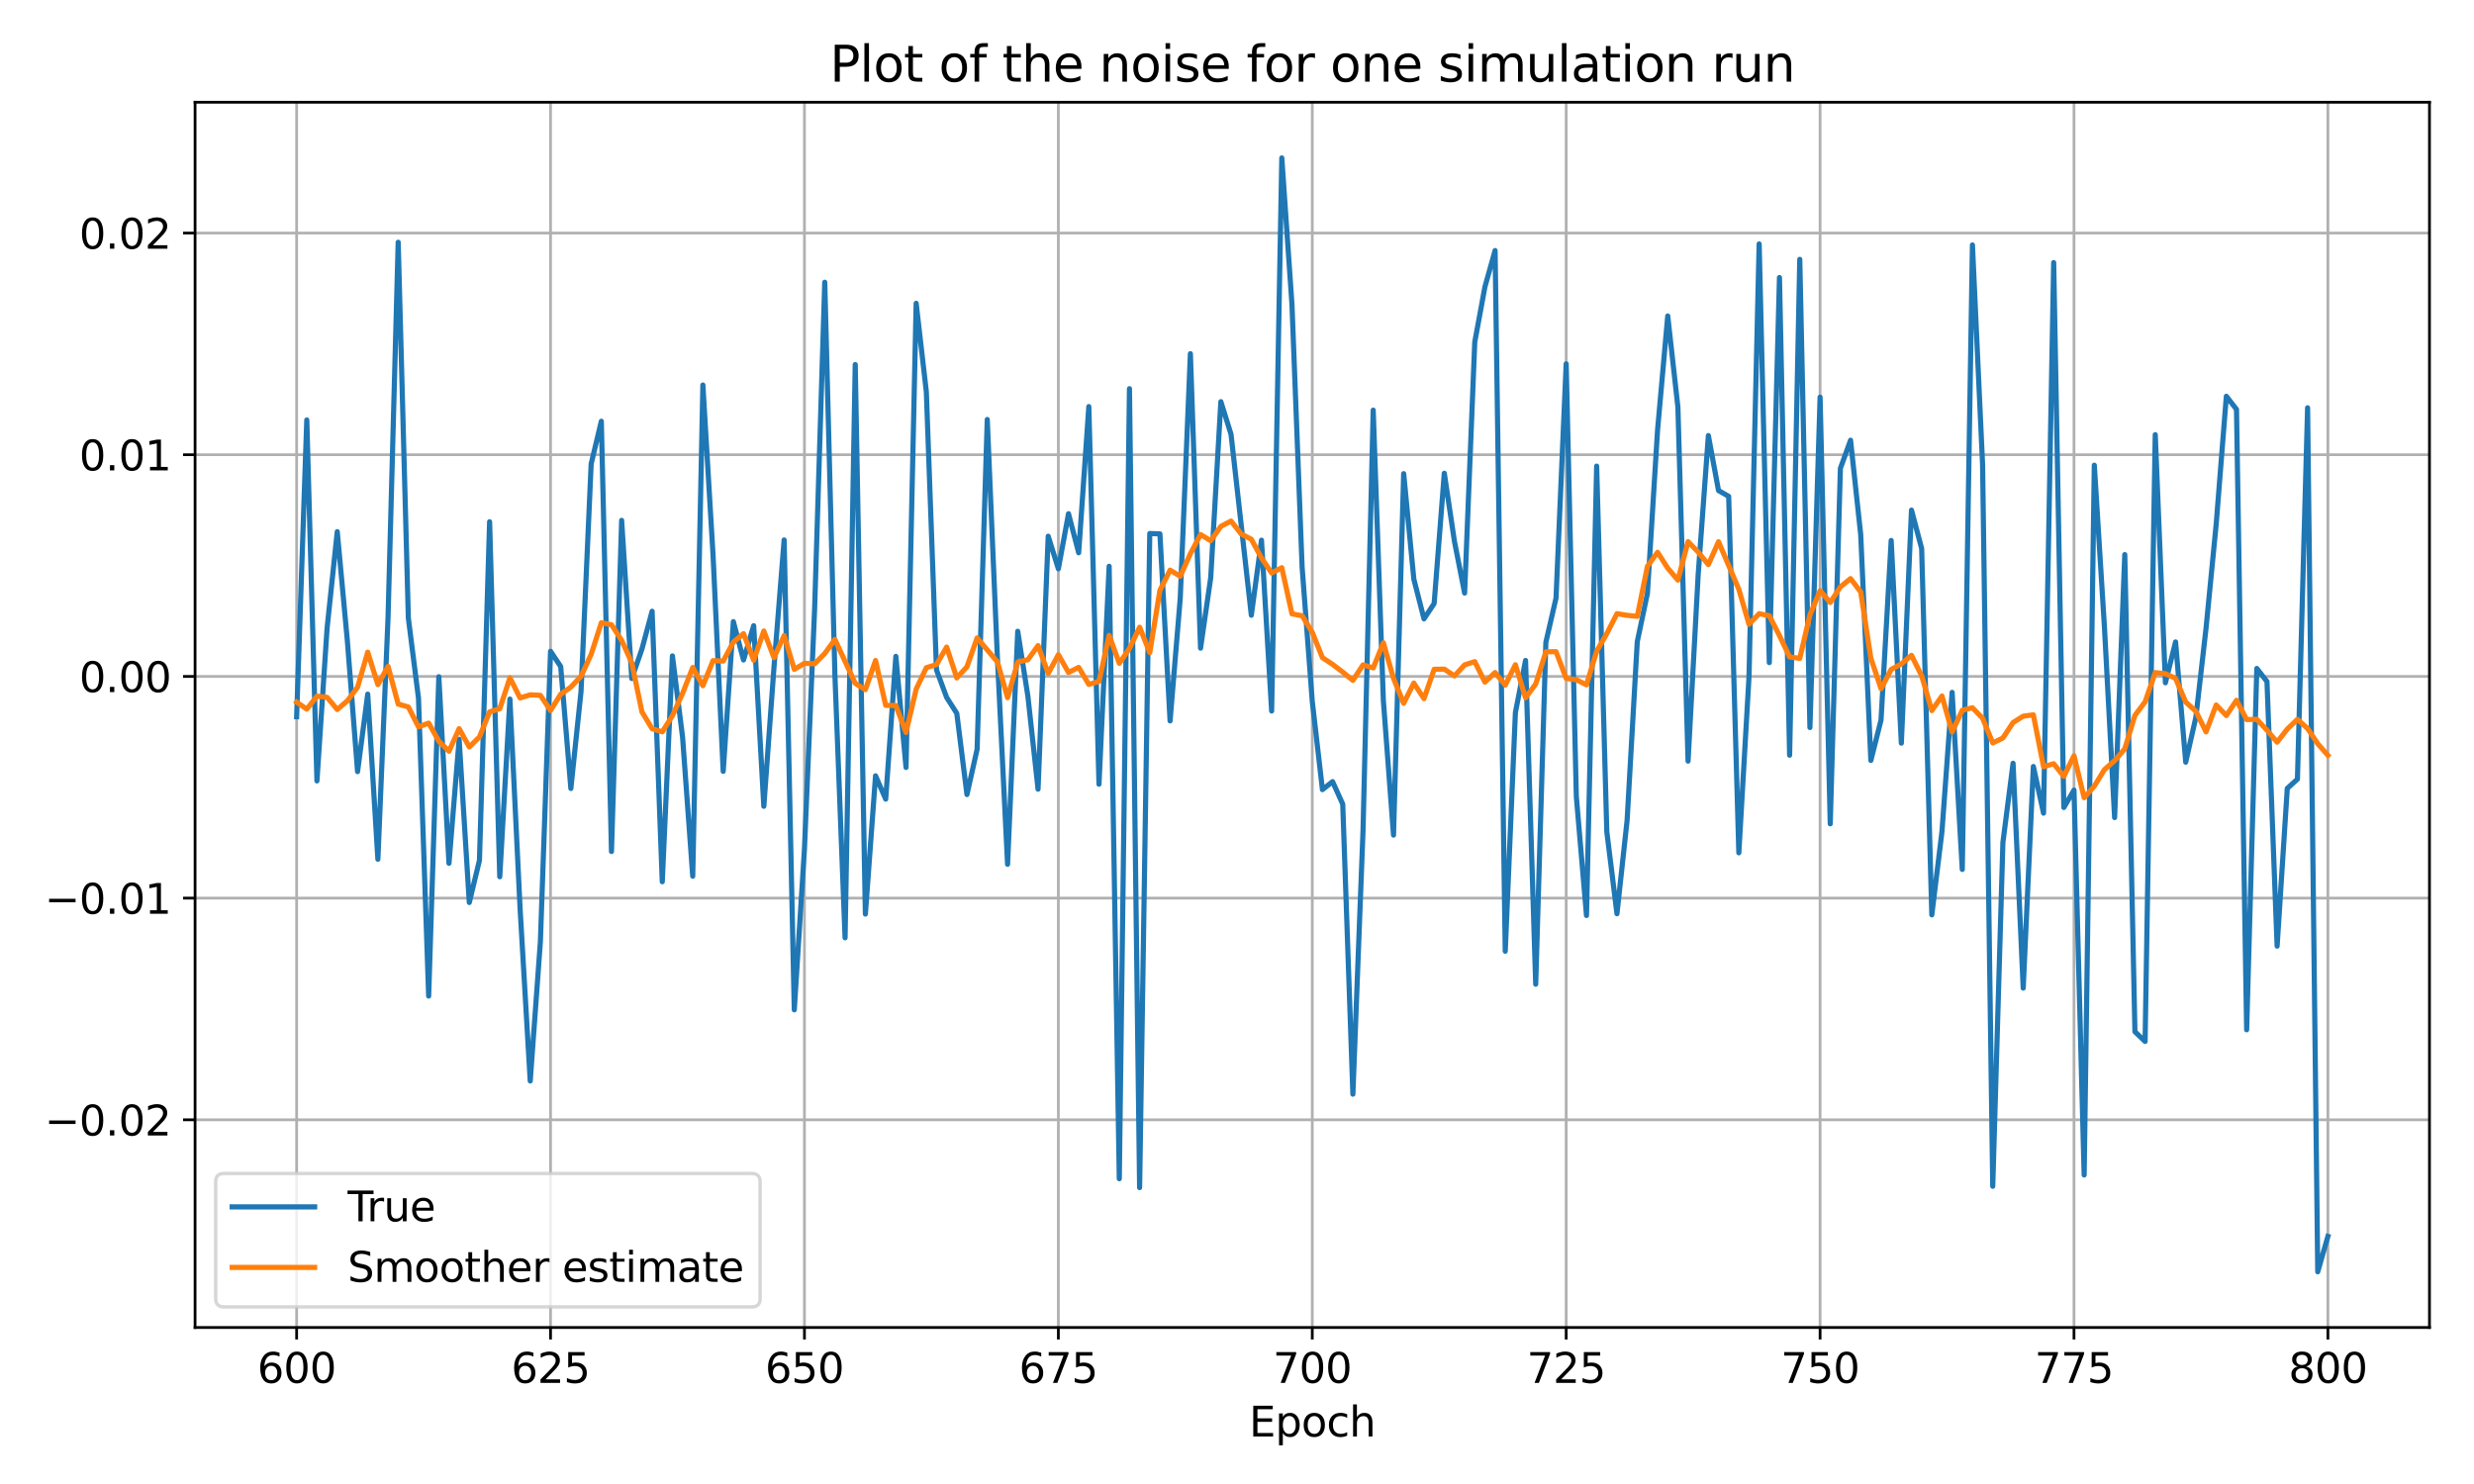 <?xml version="1.0" encoding="utf-8" standalone="no"?>
<!DOCTYPE svg PUBLIC "-//W3C//DTD SVG 1.1//EN"
  "http://www.w3.org/Graphics/SVG/1.1/DTD/svg11.dtd">
<svg xmlns:xlink="http://www.w3.org/1999/xlink" width="720pt" height="432pt" viewBox="0 0 720 432" xmlns="http://www.w3.org/2000/svg" version="1.1">
 <defs>
  <style type="text/css">*{stroke-linejoin: round; stroke-linecap: butt}</style>
 </defs>
 <g id="figure_1">
  <g id="patch_1">
   <path d="M 0 432 
L 720 432 
L 720 0 
L 0 0 
z
" style="fill: #ffffff"/>
  </g>
  <g id="axes_1">
   <g id="patch_2">
    <path d="M 56.77 386.44 
L 707.04 386.44 
L 707.04 29.76 
L 56.77 29.76 
z
" style="fill: #ffffff"/>
   </g>
   <g id="matplotlib.axis_1">
    <g id="xtick_1">
     <g id="line2d_1">
      <path d="M 86.328 386.44 
L 86.328 29.76 
" clip-path="url(#p4e563bbefb)" style="fill: none; stroke: #b0b0b0; stroke-width: 0.8; stroke-linecap: square"/>
     </g>
     <g id="line2d_2">
      <defs>
       <path id="m06c345a624" d="M 0 0 
L 0 3.5 
" style="stroke: #000000; stroke-width: 0.8"/>
      </defs>
      <g>
       <use xlink:href="#m06c345a624" x="86.328" y="386.44" style="stroke: #000000; stroke-width: 0.8"/>
      </g>
     </g>
     <g id="text_1">
      <!-- 600 -->
      <g transform="translate(74.875 402.558)scale(0.12 -0.12)">
       <defs>
        <path id="DejaVuSans-36" d="M 2113 2584 
Q 1688 2584 1439 2293 
Q 1191 2003 1191 1497 
Q 1191 994 1439 701 
Q 1688 409 2113 409 
Q 2538 409 2786 701 
Q 3034 994 3034 1497 
Q 3034 2003 2786 2293 
Q 2538 2584 2113 2584 
z
M 3366 4563 
L 3366 3988 
Q 3128 4100 2886 4159 
Q 2644 4219 2406 4219 
Q 1781 4219 1451 3797 
Q 1122 3375 1075 2522 
Q 1259 2794 1537 2939 
Q 1816 3084 2150 3084 
Q 2853 3084 3261 2657 
Q 3669 2231 3669 1497 
Q 3669 778 3244 343 
Q 2819 -91 2113 -91 
Q 1303 -91 875 529 
Q 447 1150 447 2328 
Q 447 3434 972 4092 
Q 1497 4750 2381 4750 
Q 2619 4750 2861 4703 
Q 3103 4656 3366 4563 
z
" transform="scale(0.016)"/>
        <path id="DejaVuSans-30" d="M 2034 4250 
Q 1547 4250 1301 3770 
Q 1056 3291 1056 2328 
Q 1056 1369 1301 889 
Q 1547 409 2034 409 
Q 2525 409 2770 889 
Q 3016 1369 3016 2328 
Q 3016 3291 2770 3770 
Q 2525 4250 2034 4250 
z
M 2034 4750 
Q 2819 4750 3233 4129 
Q 3647 3509 3647 2328 
Q 3647 1150 3233 529 
Q 2819 -91 2034 -91 
Q 1250 -91 836 529 
Q 422 1150 422 2328 
Q 422 3509 836 4129 
Q 1250 4750 2034 4750 
z
" transform="scale(0.016)"/>
       </defs>
       <use xlink:href="#DejaVuSans-36"/>
       <use xlink:href="#DejaVuSans-30" x="63.623"/>
       <use xlink:href="#DejaVuSans-30" x="127.246"/>
      </g>
     </g>
    </g>
    <g id="xtick_2">
     <g id="line2d_3">
      <path d="M 160.222 386.44 
L 160.222 29.76 
" clip-path="url(#p4e563bbefb)" style="fill: none; stroke: #b0b0b0; stroke-width: 0.8; stroke-linecap: square"/>
     </g>
     <g id="line2d_4">
      <g>
       <use xlink:href="#m06c345a624" x="160.222" y="386.44" style="stroke: #000000; stroke-width: 0.8"/>
      </g>
     </g>
     <g id="text_2">
      <!-- 625 -->
      <g transform="translate(148.77 402.558)scale(0.12 -0.12)">
       <defs>
        <path id="DejaVuSans-32" d="M 1228 531 
L 3431 531 
L 3431 0 
L 469 0 
L 469 531 
Q 828 903 1448 1529 
Q 2069 2156 2228 2338 
Q 2531 2678 2651 2914 
Q 2772 3150 2772 3378 
Q 2772 3750 2511 3984 
Q 2250 4219 1831 4219 
Q 1534 4219 1204 4116 
Q 875 4013 500 3803 
L 500 4441 
Q 881 4594 1212 4672 
Q 1544 4750 1819 4750 
Q 2544 4750 2975 4387 
Q 3406 4025 3406 3419 
Q 3406 3131 3298 2873 
Q 3191 2616 2906 2266 
Q 2828 2175 2409 1742 
Q 1991 1309 1228 531 
z
" transform="scale(0.016)"/>
        <path id="DejaVuSans-35" d="M 691 4666 
L 3169 4666 
L 3169 4134 
L 1269 4134 
L 1269 2991 
Q 1406 3038 1543 3061 
Q 1681 3084 1819 3084 
Q 2600 3084 3056 2656 
Q 3513 2228 3513 1497 
Q 3513 744 3044 326 
Q 2575 -91 1722 -91 
Q 1428 -91 1123 -41 
Q 819 9 494 109 
L 494 744 
Q 775 591 1075 516 
Q 1375 441 1709 441 
Q 2250 441 2565 725 
Q 2881 1009 2881 1497 
Q 2881 1984 2565 2268 
Q 2250 2553 1709 2553 
Q 1456 2553 1204 2497 
Q 953 2441 691 2322 
L 691 4666 
z
" transform="scale(0.016)"/>
       </defs>
       <use xlink:href="#DejaVuSans-36"/>
       <use xlink:href="#DejaVuSans-32" x="63.623"/>
       <use xlink:href="#DejaVuSans-35" x="127.246"/>
      </g>
     </g>
    </g>
    <g id="xtick_3">
     <g id="line2d_5">
      <path d="M 234.116 386.44 
L 234.116 29.76 
" clip-path="url(#p4e563bbefb)" style="fill: none; stroke: #b0b0b0; stroke-width: 0.8; stroke-linecap: square"/>
     </g>
     <g id="line2d_6">
      <g>
       <use xlink:href="#m06c345a624" x="234.116" y="386.44" style="stroke: #000000; stroke-width: 0.8"/>
      </g>
     </g>
     <g id="text_3">
      <!-- 650 -->
      <g transform="translate(222.664 402.558)scale(0.12 -0.12)">
       <use xlink:href="#DejaVuSans-36"/>
       <use xlink:href="#DejaVuSans-35" x="63.623"/>
       <use xlink:href="#DejaVuSans-30" x="127.246"/>
      </g>
     </g>
    </g>
    <g id="xtick_4">
     <g id="line2d_7">
      <path d="M 308.011 386.44 
L 308.011 29.76 
" clip-path="url(#p4e563bbefb)" style="fill: none; stroke: #b0b0b0; stroke-width: 0.8; stroke-linecap: square"/>
     </g>
     <g id="line2d_8">
      <g>
       <use xlink:href="#m06c345a624" x="308.011" y="386.44" style="stroke: #000000; stroke-width: 0.8"/>
      </g>
     </g>
     <g id="text_4">
      <!-- 675 -->
      <g transform="translate(296.558 402.558)scale(0.12 -0.12)">
       <defs>
        <path id="DejaVuSans-37" d="M 525 4666 
L 3525 4666 
L 3525 4397 
L 1831 0 
L 1172 0 
L 2766 4134 
L 525 4134 
L 525 4666 
z
" transform="scale(0.016)"/>
       </defs>
       <use xlink:href="#DejaVuSans-36"/>
       <use xlink:href="#DejaVuSans-37" x="63.623"/>
       <use xlink:href="#DejaVuSans-35" x="127.246"/>
      </g>
     </g>
    </g>
    <g id="xtick_5">
     <g id="line2d_9">
      <path d="M 381.905 386.44 
L 381.905 29.76 
" clip-path="url(#p4e563bbefb)" style="fill: none; stroke: #b0b0b0; stroke-width: 0.8; stroke-linecap: square"/>
     </g>
     <g id="line2d_10">
      <g>
       <use xlink:href="#m06c345a624" x="381.905" y="386.44" style="stroke: #000000; stroke-width: 0.8"/>
      </g>
     </g>
     <g id="text_5">
      <!-- 700 -->
      <g transform="translate(370.452 402.558)scale(0.12 -0.12)">
       <use xlink:href="#DejaVuSans-37"/>
       <use xlink:href="#DejaVuSans-30" x="63.623"/>
       <use xlink:href="#DejaVuSans-30" x="127.246"/>
      </g>
     </g>
    </g>
    <g id="xtick_6">
     <g id="line2d_11">
      <path d="M 455.799 386.44 
L 455.799 29.76 
" clip-path="url(#p4e563bbefb)" style="fill: none; stroke: #b0b0b0; stroke-width: 0.8; stroke-linecap: square"/>
     </g>
     <g id="line2d_12">
      <g>
       <use xlink:href="#m06c345a624" x="455.799" y="386.44" style="stroke: #000000; stroke-width: 0.8"/>
      </g>
     </g>
     <g id="text_6">
      <!-- 725 -->
      <g transform="translate(444.347 402.558)scale(0.12 -0.12)">
       <use xlink:href="#DejaVuSans-37"/>
       <use xlink:href="#DejaVuSans-32" x="63.623"/>
       <use xlink:href="#DejaVuSans-35" x="127.246"/>
      </g>
     </g>
    </g>
    <g id="xtick_7">
     <g id="line2d_13">
      <path d="M 529.694 386.44 
L 529.694 29.76 
" clip-path="url(#p4e563bbefb)" style="fill: none; stroke: #b0b0b0; stroke-width: 0.8; stroke-linecap: square"/>
     </g>
     <g id="line2d_14">
      <g>
       <use xlink:href="#m06c345a624" x="529.694" y="386.44" style="stroke: #000000; stroke-width: 0.8"/>
      </g>
     </g>
     <g id="text_7">
      <!-- 750 -->
      <g transform="translate(518.241 402.558)scale(0.12 -0.12)">
       <use xlink:href="#DejaVuSans-37"/>
       <use xlink:href="#DejaVuSans-35" x="63.623"/>
       <use xlink:href="#DejaVuSans-30" x="127.246"/>
      </g>
     </g>
    </g>
    <g id="xtick_8">
     <g id="line2d_15">
      <path d="M 603.588 386.44 
L 603.588 29.76 
" clip-path="url(#p4e563bbefb)" style="fill: none; stroke: #b0b0b0; stroke-width: 0.8; stroke-linecap: square"/>
     </g>
     <g id="line2d_16">
      <g>
       <use xlink:href="#m06c345a624" x="603.588" y="386.44" style="stroke: #000000; stroke-width: 0.8"/>
      </g>
     </g>
     <g id="text_8">
      <!-- 775 -->
      <g transform="translate(592.135 402.558)scale(0.12 -0.12)">
       <use xlink:href="#DejaVuSans-37"/>
       <use xlink:href="#DejaVuSans-37" x="63.623"/>
       <use xlink:href="#DejaVuSans-35" x="127.246"/>
      </g>
     </g>
    </g>
    <g id="xtick_9">
     <g id="line2d_17">
      <path d="M 677.482 386.44 
L 677.482 29.76 
" clip-path="url(#p4e563bbefb)" style="fill: none; stroke: #b0b0b0; stroke-width: 0.8; stroke-linecap: square"/>
     </g>
     <g id="line2d_18">
      <g>
       <use xlink:href="#m06c345a624" x="677.482" y="386.44" style="stroke: #000000; stroke-width: 0.8"/>
      </g>
     </g>
     <g id="text_9">
      <!-- 800 -->
      <g transform="translate(666.03 402.558)scale(0.12 -0.12)">
       <defs>
        <path id="DejaVuSans-38" d="M 2034 2216 
Q 1584 2216 1326 1975 
Q 1069 1734 1069 1313 
Q 1069 891 1326 650 
Q 1584 409 2034 409 
Q 2484 409 2743 651 
Q 3003 894 3003 1313 
Q 3003 1734 2745 1975 
Q 2488 2216 2034 2216 
z
M 1403 2484 
Q 997 2584 770 2862 
Q 544 3141 544 3541 
Q 544 4100 942 4425 
Q 1341 4750 2034 4750 
Q 2731 4750 3128 4425 
Q 3525 4100 3525 3541 
Q 3525 3141 3298 2862 
Q 3072 2584 2669 2484 
Q 3125 2378 3379 2068 
Q 3634 1759 3634 1313 
Q 3634 634 3220 271 
Q 2806 -91 2034 -91 
Q 1263 -91 848 271 
Q 434 634 434 1313 
Q 434 1759 690 2068 
Q 947 2378 1403 2484 
z
M 1172 3481 
Q 1172 3119 1398 2916 
Q 1625 2713 2034 2713 
Q 2441 2713 2670 2916 
Q 2900 3119 2900 3481 
Q 2900 3844 2670 4047 
Q 2441 4250 2034 4250 
Q 1625 4250 1398 4047 
Q 1172 3844 1172 3481 
z
" transform="scale(0.016)"/>
       </defs>
       <use xlink:href="#DejaVuSans-38"/>
       <use xlink:href="#DejaVuSans-30" x="63.623"/>
       <use xlink:href="#DejaVuSans-30" x="127.246"/>
      </g>
     </g>
    </g>
    <g id="text_10">
     <!-- Epoch -->
     <g transform="translate(363.532 418.172)scale(0.12 -0.12)">
      <defs>
       <path id="DejaVuSans-45" d="M 628 4666 
L 3578 4666 
L 3578 4134 
L 1259 4134 
L 1259 2753 
L 3481 2753 
L 3481 2222 
L 1259 2222 
L 1259 531 
L 3634 531 
L 3634 0 
L 628 0 
L 628 4666 
z
" transform="scale(0.016)"/>
       <path id="DejaVuSans-70" d="M 1159 525 
L 1159 -1331 
L 581 -1331 
L 581 3500 
L 1159 3500 
L 1159 2969 
Q 1341 3281 1617 3432 
Q 1894 3584 2278 3584 
Q 2916 3584 3314 3078 
Q 3713 2572 3713 1747 
Q 3713 922 3314 415 
Q 2916 -91 2278 -91 
Q 1894 -91 1617 61 
Q 1341 213 1159 525 
z
M 3116 1747 
Q 3116 2381 2855 2742 
Q 2594 3103 2138 3103 
Q 1681 3103 1420 2742 
Q 1159 2381 1159 1747 
Q 1159 1113 1420 752 
Q 1681 391 2138 391 
Q 2594 391 2855 752 
Q 3116 1113 3116 1747 
z
" transform="scale(0.016)"/>
       <path id="DejaVuSans-6f" d="M 1959 3097 
Q 1497 3097 1228 2736 
Q 959 2375 959 1747 
Q 959 1119 1226 758 
Q 1494 397 1959 397 
Q 2419 397 2687 759 
Q 2956 1122 2956 1747 
Q 2956 2369 2687 2733 
Q 2419 3097 1959 3097 
z
M 1959 3584 
Q 2709 3584 3137 3096 
Q 3566 2609 3566 1747 
Q 3566 888 3137 398 
Q 2709 -91 1959 -91 
Q 1206 -91 779 398 
Q 353 888 353 1747 
Q 353 2609 779 3096 
Q 1206 3584 1959 3584 
z
" transform="scale(0.016)"/>
       <path id="DejaVuSans-63" d="M 3122 3366 
L 3122 2828 
Q 2878 2963 2633 3030 
Q 2388 3097 2138 3097 
Q 1578 3097 1268 2742 
Q 959 2388 959 1747 
Q 959 1106 1268 751 
Q 1578 397 2138 397 
Q 2388 397 2633 464 
Q 2878 531 3122 666 
L 3122 134 
Q 2881 22 2623 -34 
Q 2366 -91 2075 -91 
Q 1284 -91 818 406 
Q 353 903 353 1747 
Q 353 2603 823 3093 
Q 1294 3584 2113 3584 
Q 2378 3584 2631 3529 
Q 2884 3475 3122 3366 
z
" transform="scale(0.016)"/>
       <path id="DejaVuSans-68" d="M 3513 2113 
L 3513 0 
L 2938 0 
L 2938 2094 
Q 2938 2591 2744 2837 
Q 2550 3084 2163 3084 
Q 1697 3084 1428 2787 
Q 1159 2491 1159 1978 
L 1159 0 
L 581 0 
L 581 4863 
L 1159 4863 
L 1159 2956 
Q 1366 3272 1645 3428 
Q 1925 3584 2291 3584 
Q 2894 3584 3203 3211 
Q 3513 2838 3513 2113 
z
" transform="scale(0.016)"/>
      </defs>
      <use xlink:href="#DejaVuSans-45"/>
      <use xlink:href="#DejaVuSans-70" x="63.184"/>
      <use xlink:href="#DejaVuSans-6f" x="126.66"/>
      <use xlink:href="#DejaVuSans-63" x="187.842"/>
      <use xlink:href="#DejaVuSans-68" x="242.822"/>
     </g>
    </g>
   </g>
   <g id="matplotlib.axis_2">
    <g id="ytick_1">
     <g id="line2d_19">
      <path d="M 56.77 325.979 
L 707.04 325.979 
" clip-path="url(#p4e563bbefb)" style="fill: none; stroke: #b0b0b0; stroke-width: 0.8; stroke-linecap: square"/>
     </g>
     <g id="line2d_20">
      <defs>
       <path id="m7f13a80298" d="M 0 0 
L -3.5 0 
" style="stroke: #000000; stroke-width: 0.8"/>
      </defs>
      <g>
       <use xlink:href="#m7f13a80298" x="56.77" y="325.979" style="stroke: #000000; stroke-width: 0.8"/>
      </g>
     </g>
     <g id="text_11">
      <!-- −0.02 -->
      <g transform="translate(12.996 330.538)scale(0.12 -0.12)">
       <defs>
        <path id="DejaVuSans-2212" d="M 678 2272 
L 4684 2272 
L 4684 1741 
L 678 1741 
L 678 2272 
z
" transform="scale(0.016)"/>
        <path id="DejaVuSans-2e" d="M 684 794 
L 1344 794 
L 1344 0 
L 684 0 
L 684 794 
z
" transform="scale(0.016)"/>
       </defs>
       <use xlink:href="#DejaVuSans-2212"/>
       <use xlink:href="#DejaVuSans-30" x="83.789"/>
       <use xlink:href="#DejaVuSans-2e" x="147.412"/>
       <use xlink:href="#DejaVuSans-30" x="179.199"/>
       <use xlink:href="#DejaVuSans-32" x="242.822"/>
      </g>
     </g>
    </g>
    <g id="ytick_2">
     <g id="line2d_21">
      <path d="M 56.77 261.445 
L 707.04 261.445 
" clip-path="url(#p4e563bbefb)" style="fill: none; stroke: #b0b0b0; stroke-width: 0.8; stroke-linecap: square"/>
     </g>
     <g id="line2d_22">
      <g>
       <use xlink:href="#m7f13a80298" x="56.77" y="261.445" style="stroke: #000000; stroke-width: 0.8"/>
      </g>
     </g>
     <g id="text_12">
      <!-- −0.01 -->
      <g transform="translate(12.996 266.004)scale(0.12 -0.12)">
       <defs>
        <path id="DejaVuSans-31" d="M 794 531 
L 1825 531 
L 1825 4091 
L 703 3866 
L 703 4441 
L 1819 4666 
L 2450 4666 
L 2450 531 
L 3481 531 
L 3481 0 
L 794 0 
L 794 531 
z
" transform="scale(0.016)"/>
       </defs>
       <use xlink:href="#DejaVuSans-2212"/>
       <use xlink:href="#DejaVuSans-30" x="83.789"/>
       <use xlink:href="#DejaVuSans-2e" x="147.412"/>
       <use xlink:href="#DejaVuSans-30" x="179.199"/>
       <use xlink:href="#DejaVuSans-31" x="242.822"/>
      </g>
     </g>
    </g>
    <g id="ytick_3">
     <g id="line2d_23">
      <path d="M 56.77 196.91 
L 707.04 196.91 
" clip-path="url(#p4e563bbefb)" style="fill: none; stroke: #b0b0b0; stroke-width: 0.8; stroke-linecap: square"/>
     </g>
     <g id="line2d_24">
      <g>
       <use xlink:href="#m7f13a80298" x="56.77" y="196.91" style="stroke: #000000; stroke-width: 0.8"/>
      </g>
     </g>
     <g id="text_13">
      <!-- 0.00 -->
      <g transform="translate(23.051 201.469)scale(0.12 -0.12)">
       <use xlink:href="#DejaVuSans-30"/>
       <use xlink:href="#DejaVuSans-2e" x="63.623"/>
       <use xlink:href="#DejaVuSans-30" x="95.41"/>
       <use xlink:href="#DejaVuSans-30" x="159.033"/>
      </g>
     </g>
    </g>
    <g id="ytick_4">
     <g id="line2d_25">
      <path d="M 56.77 132.376 
L 707.04 132.376 
" clip-path="url(#p4e563bbefb)" style="fill: none; stroke: #b0b0b0; stroke-width: 0.8; stroke-linecap: square"/>
     </g>
     <g id="line2d_26">
      <g>
       <use xlink:href="#m7f13a80298" x="56.77" y="132.376" style="stroke: #000000; stroke-width: 0.8"/>
      </g>
     </g>
     <g id="text_14">
      <!-- 0.01 -->
      <g transform="translate(23.051 136.935)scale(0.12 -0.12)">
       <use xlink:href="#DejaVuSans-30"/>
       <use xlink:href="#DejaVuSans-2e" x="63.623"/>
       <use xlink:href="#DejaVuSans-30" x="95.41"/>
       <use xlink:href="#DejaVuSans-31" x="159.033"/>
      </g>
     </g>
    </g>
    <g id="ytick_5">
     <g id="line2d_27">
      <path d="M 56.77 67.842 
L 707.04 67.842 
" clip-path="url(#p4e563bbefb)" style="fill: none; stroke: #b0b0b0; stroke-width: 0.8; stroke-linecap: square"/>
     </g>
     <g id="line2d_28">
      <g>
       <use xlink:href="#m7f13a80298" x="56.77" y="67.842" style="stroke: #000000; stroke-width: 0.8"/>
      </g>
     </g>
     <g id="text_15">
      <!-- 0.02 -->
      <g transform="translate(23.051 72.401)scale(0.12 -0.12)">
       <use xlink:href="#DejaVuSans-30"/>
       <use xlink:href="#DejaVuSans-2e" x="63.623"/>
       <use xlink:href="#DejaVuSans-30" x="95.41"/>
       <use xlink:href="#DejaVuSans-32" x="159.033"/>
      </g>
     </g>
    </g>
   </g>
   <g id="line2d_29">
    <path d="M 86.328 208.638 
L 89.284 122.253 
L 92.239 227.326 
L 95.195 182.83 
L 98.151 154.766 
L 101.107 186.754 
L 104.062 224.621 
L 107.018 202.065 
L 109.974 250.133 
L 112.93 179.77 
L 115.885 70.525 
L 118.841 179.917 
L 121.797 203.3 
L 124.753 289.961 
L 127.709 196.996 
L 130.664 251.31 
L 133.62 215.217 
L 136.576 262.719 
L 139.532 250.457 
L 142.487 151.884 
L 145.443 255.223 
L 148.399 203.503 
L 151.355 264.42 
L 154.31 314.674 
L 157.266 274.133 
L 160.222 189.596 
L 163.178 194.028 
L 166.134 229.531 
L 169.089 201.355 
L 172.045 135.024 
L 175.001 122.626 
L 177.957 247.869 
L 180.912 151.475 
L 183.868 197.521 
L 186.824 188.92 
L 189.78 177.939 
L 192.736 256.676 
L 195.691 190.933 
L 198.647 214.585 
L 201.603 255.072 
L 204.559 112.075 
L 207.514 161.547 
L 210.47 224.541 
L 213.426 180.958 
L 216.382 192.124 
L 219.338 182.148 
L 222.293 234.716 
L 225.249 194.256 
L 228.205 157.179 
L 231.161 293.968 
L 234.116 247.196 
L 237.072 177.336 
L 240.028 82.163 
L 242.984 196.615 
L 245.939 272.993 
L 248.895 106.123 
L 251.851 266.084 
L 254.807 225.845 
L 257.763 232.632 
L 260.718 191.065 
L 263.674 223.411 
L 266.63 88.287 
L 269.586 114.043 
L 272.541 195.014 
L 275.497 203.027 
L 278.453 207.661 
L 281.409 231.295 
L 284.365 218.129 
L 287.32 122.117 
L 290.276 191.635 
L 293.232 251.597 
L 296.188 183.765 
L 299.143 202.661 
L 302.099 229.728 
L 305.055 156.094 
L 308.011 165.581 
L 310.966 149.542 
L 313.922 160.919 
L 316.878 118.359 
L 319.834 228.288 
L 322.79 164.847 
L 325.745 343.136 
L 328.701 113.144 
L 331.657 345.722 
L 334.613 155.309 
L 337.568 155.412 
L 340.524 209.858 
L 343.48 174.175 
L 346.436 102.965 
L 349.392 188.682 
L 352.347 168.201 
L 355.303 116.931 
L 358.259 126.415 
L 364.17 179.094 
L 367.126 157.254 
L 370.082 206.979 
L 373.038 45.973 
L 375.993 88.578 
L 378.949 165.091 
L 381.905 204.164 
L 384.861 229.867 
L 387.817 227.536 
L 390.772 234.086 
L 393.728 318.516 
L 396.684 241.609 
L 399.64 119.393 
L 402.595 203.942 
L 405.551 243.105 
L 408.507 137.884 
L 411.463 168.596 
L 414.418 180.154 
L 417.374 175.684 
L 420.33 137.769 
L 423.286 157.612 
L 426.242 172.64 
L 429.197 99.558 
L 432.153 83.511 
L 435.109 72.934 
L 438.065 276.9 
L 441.02 207.433 
L 443.976 192.263 
L 446.932 286.506 
L 449.888 186.991 
L 452.844 174.117 
L 455.799 105.906 
L 458.755 231.885 
L 461.711 266.506 
L 464.667 135.69 
L 467.622 242.103 
L 470.578 265.993 
L 473.534 238.786 
L 476.49 186.799 
L 479.445 172.733 
L 482.401 125.108 
L 485.357 91.984 
L 488.313 118.503 
L 491.269 221.56 
L 494.224 167.152 
L 497.18 126.79 
L 500.136 142.8 
L 503.092 144.487 
L 506.047 248.258 
L 509.003 197.112 
L 511.959 71.009 
L 514.915 192.885 
L 517.871 80.79 
L 520.826 219.842 
L 523.782 75.495 
L 526.738 211.787 
L 529.694 115.609 
L 532.649 239.819 
L 535.605 136.328 
L 538.561 128.151 
L 541.517 155.635 
L 544.472 221.366 
L 547.428 209.61 
L 550.384 157.332 
L 553.34 216.333 
L 556.296 148.493 
L 559.251 159.668 
L 562.207 266.319 
L 565.163 242.078 
L 568.119 201.547 
L 571.074 253.102 
L 574.03 71.307 
L 576.986 135.231 
L 579.942 345.332 
L 582.898 245.243 
L 585.853 222.194 
L 588.809 287.642 
L 591.765 223.132 
L 594.721 236.71 
L 597.676 76.442 
L 600.632 235.068 
L 603.588 230.004 
L 606.544 342.039 
L 609.5 135.423 
L 612.455 182.664 
L 615.411 237.999 
L 618.367 161.445 
L 621.323 300.334 
L 624.278 303.167 
L 627.234 126.539 
L 630.19 198.763 
L 633.146 186.873 
L 636.101 221.873 
L 639.057 208.809 
L 642.013 182.921 
L 644.969 152.622 
L 647.925 115.354 
L 650.88 119.168 
L 653.836 299.775 
L 656.792 194.588 
L 659.748 198.399 
L 662.703 275.417 
L 665.659 229.506 
L 668.615 226.822 
L 671.571 118.705 
L 674.527 370.227 
L 677.482 359.916 
L 677.482 359.916 
" clip-path="url(#p4e563bbefb)" style="fill: none; stroke: #1f77b4; stroke-width: 1.5; stroke-linecap: square"/>
   </g>
   <g id="line2d_30">
    <path d="M 86.328 204.388 
L 89.284 206.433 
L 92.239 202.656 
L 95.195 202.993 
L 98.151 206.548 
L 101.107 203.988 
L 104.062 200.054 
L 107.018 189.843 
L 109.974 199.303 
L 112.93 193.984 
L 115.885 204.96 
L 118.841 205.802 
L 121.797 211.605 
L 124.753 210.499 
L 127.709 215.764 
L 130.664 218.686 
L 133.62 212.115 
L 136.576 217.443 
L 139.532 214.533 
L 142.487 207.23 
L 145.443 206.307 
L 148.399 197.316 
L 151.355 203.169 
L 154.31 202.272 
L 157.266 202.41 
L 160.222 206.827 
L 163.178 202.083 
L 166.134 200.013 
L 169.089 196.863 
L 172.045 190.482 
L 175.001 181.284 
L 177.957 181.858 
L 180.912 186.417 
L 183.868 192.948 
L 186.824 207.247 
L 189.78 212.135 
L 192.736 213.037 
L 195.691 208.358 
L 198.647 201.851 
L 201.603 194.301 
L 204.559 199.619 
L 207.514 192.31 
L 210.47 192.438 
L 213.426 186.918 
L 216.382 184.47 
L 219.338 192.199 
L 222.293 183.69 
L 225.249 191.447 
L 228.205 185.017 
L 231.161 194.858 
L 234.116 193.093 
L 237.072 193.237 
L 240.028 190.233 
L 242.984 186.165 
L 248.895 198.92 
L 251.851 200.766 
L 254.807 192.273 
L 257.763 205.333 
L 260.718 205.387 
L 263.674 213.215 
L 266.63 200.614 
L 269.586 194.371 
L 272.541 193.459 
L 275.497 188.364 
L 278.453 197.342 
L 281.409 194.108 
L 284.365 185.715 
L 290.276 192.675 
L 293.232 203.104 
L 296.188 192.719 
L 299.143 192.043 
L 302.099 187.937 
L 305.055 196.036 
L 308.011 190.582 
L 310.966 195.76 
L 313.922 194.277 
L 316.878 199.238 
L 319.834 198.348 
L 322.79 184.957 
L 325.745 193.084 
L 328.701 188.771 
L 331.657 182.592 
L 334.613 189.977 
L 337.568 171.828 
L 340.524 165.96 
L 343.48 167.76 
L 346.436 161.177 
L 349.392 155.608 
L 352.347 157.4 
L 355.303 153.232 
L 358.259 151.681 
L 361.215 155.437 
L 364.17 156.984 
L 367.126 162.432 
L 370.082 166.8 
L 373.038 165.257 
L 375.993 178.699 
L 378.949 179.248 
L 381.905 184.078 
L 384.861 191.446 
L 387.817 193.403 
L 390.772 195.644 
L 393.728 198.065 
L 396.684 193.542 
L 399.64 194.433 
L 402.595 187.129 
L 405.551 197.486 
L 408.507 204.724 
L 411.463 198.843 
L 414.418 203.388 
L 417.374 194.839 
L 420.33 194.793 
L 423.286 196.762 
L 426.242 193.553 
L 429.197 192.602 
L 432.153 198.573 
L 435.109 195.788 
L 438.065 199.443 
L 441.02 193.503 
L 443.976 203.142 
L 446.932 199.096 
L 449.888 189.753 
L 452.844 189.7 
L 455.799 197.498 
L 458.755 197.882 
L 461.711 199.362 
L 464.667 189.573 
L 467.622 184.449 
L 470.578 178.645 
L 473.534 179.124 
L 476.49 179.424 
L 479.445 164.842 
L 482.401 160.777 
L 485.357 165.384 
L 488.313 168.875 
L 491.269 157.671 
L 494.224 160.723 
L 497.18 164.363 
L 500.136 157.697 
L 506.047 171.559 
L 509.003 181.733 
L 511.959 178.648 
L 514.915 179.251 
L 517.871 185.02 
L 520.826 191.242 
L 523.782 191.645 
L 526.738 178.988 
L 529.694 171.946 
L 532.649 175.391 
L 535.605 170.836 
L 538.561 168.427 
L 541.517 172.331 
L 544.472 191.623 
L 547.428 200.484 
L 550.384 194.878 
L 553.34 193.273 
L 556.296 190.765 
L 559.251 196.718 
L 562.207 206.86 
L 565.163 202.608 
L 568.119 213.082 
L 571.074 206.756 
L 574.03 206.031 
L 576.986 209.079 
L 579.942 216.275 
L 582.898 214.835 
L 585.853 210.343 
L 588.809 208.482 
L 591.765 208.095 
L 594.721 223.192 
L 597.676 222.328 
L 600.632 226.013 
L 603.588 220.004 
L 606.544 232.227 
L 609.5 228.845 
L 612.455 224.022 
L 615.411 221.43 
L 618.367 217.984 
L 621.323 208.253 
L 624.278 204.313 
L 627.234 195.801 
L 630.19 196.128 
L 633.146 197.474 
L 636.101 204.374 
L 639.057 207.063 
L 642.013 213.058 
L 644.969 205.218 
L 647.925 208.297 
L 650.88 203.858 
L 653.836 209.471 
L 656.792 209.404 
L 659.748 212.573 
L 662.703 216.049 
L 665.659 212.24 
L 668.615 209.41 
L 671.571 212.074 
L 674.527 216.507 
L 677.482 219.882 
L 677.482 219.882 
" clip-path="url(#p4e563bbefb)" style="fill: none; stroke: #ff7f0e; stroke-width: 1.5; stroke-linecap: square"/>
   </g>
   <g id="patch_3">
    <path d="M 56.77 386.44 
L 56.77 29.76 
" style="fill: none; stroke: #000000; stroke-width: 0.8; stroke-linejoin: miter; stroke-linecap: square"/>
   </g>
   <g id="patch_4">
    <path d="M 707.04 386.44 
L 707.04 29.76 
" style="fill: none; stroke: #000000; stroke-width: 0.8; stroke-linejoin: miter; stroke-linecap: square"/>
   </g>
   <g id="patch_5">
    <path d="M 56.77 386.44 
L 707.04 386.44 
" style="fill: none; stroke: #000000; stroke-width: 0.8; stroke-linejoin: miter; stroke-linecap: square"/>
   </g>
   <g id="patch_6">
    <path d="M 56.77 29.76 
L 707.04 29.76 
" style="fill: none; stroke: #000000; stroke-width: 0.8; stroke-linejoin: miter; stroke-linecap: square"/>
   </g>
   <g id="text_16">
    <!-- Plot of the noise for one simulation run -->
    <g transform="translate(241.496 23.76)scale(0.144 -0.144)">
     <defs>
      <path id="DejaVuSans-50" d="M 1259 4147 
L 1259 2394 
L 2053 2394 
Q 2494 2394 2734 2622 
Q 2975 2850 2975 3272 
Q 2975 3691 2734 3919 
Q 2494 4147 2053 4147 
L 1259 4147 
z
M 628 4666 
L 2053 4666 
Q 2838 4666 3239 4311 
Q 3641 3956 3641 3272 
Q 3641 2581 3239 2228 
Q 2838 1875 2053 1875 
L 1259 1875 
L 1259 0 
L 628 0 
L 628 4666 
z
" transform="scale(0.016)"/>
      <path id="DejaVuSans-6c" d="M 603 4863 
L 1178 4863 
L 1178 0 
L 603 0 
L 603 4863 
z
" transform="scale(0.016)"/>
      <path id="DejaVuSans-74" d="M 1172 4494 
L 1172 3500 
L 2356 3500 
L 2356 3053 
L 1172 3053 
L 1172 1153 
Q 1172 725 1289 603 
Q 1406 481 1766 481 
L 2356 481 
L 2356 0 
L 1766 0 
Q 1100 0 847 248 
Q 594 497 594 1153 
L 594 3053 
L 172 3053 
L 172 3500 
L 594 3500 
L 594 4494 
L 1172 4494 
z
" transform="scale(0.016)"/>
      <path id="DejaVuSans-20" transform="scale(0.016)"/>
      <path id="DejaVuSans-66" d="M 2375 4863 
L 2375 4384 
L 1825 4384 
Q 1516 4384 1395 4259 
Q 1275 4134 1275 3809 
L 1275 3500 
L 2222 3500 
L 2222 3053 
L 1275 3053 
L 1275 0 
L 697 0 
L 697 3053 
L 147 3053 
L 147 3500 
L 697 3500 
L 697 3744 
Q 697 4328 969 4595 
Q 1241 4863 1831 4863 
L 2375 4863 
z
" transform="scale(0.016)"/>
      <path id="DejaVuSans-65" d="M 3597 1894 
L 3597 1613 
L 953 1613 
Q 991 1019 1311 708 
Q 1631 397 2203 397 
Q 2534 397 2845 478 
Q 3156 559 3463 722 
L 3463 178 
Q 3153 47 2828 -22 
Q 2503 -91 2169 -91 
Q 1331 -91 842 396 
Q 353 884 353 1716 
Q 353 2575 817 3079 
Q 1281 3584 2069 3584 
Q 2775 3584 3186 3129 
Q 3597 2675 3597 1894 
z
M 3022 2063 
Q 3016 2534 2758 2815 
Q 2500 3097 2075 3097 
Q 1594 3097 1305 2825 
Q 1016 2553 972 2059 
L 3022 2063 
z
" transform="scale(0.016)"/>
      <path id="DejaVuSans-6e" d="M 3513 2113 
L 3513 0 
L 2938 0 
L 2938 2094 
Q 2938 2591 2744 2837 
Q 2550 3084 2163 3084 
Q 1697 3084 1428 2787 
Q 1159 2491 1159 1978 
L 1159 0 
L 581 0 
L 581 3500 
L 1159 3500 
L 1159 2956 
Q 1366 3272 1645 3428 
Q 1925 3584 2291 3584 
Q 2894 3584 3203 3211 
Q 3513 2838 3513 2113 
z
" transform="scale(0.016)"/>
      <path id="DejaVuSans-69" d="M 603 3500 
L 1178 3500 
L 1178 0 
L 603 0 
L 603 3500 
z
M 603 4863 
L 1178 4863 
L 1178 4134 
L 603 4134 
L 603 4863 
z
" transform="scale(0.016)"/>
      <path id="DejaVuSans-73" d="M 2834 3397 
L 2834 2853 
Q 2591 2978 2328 3040 
Q 2066 3103 1784 3103 
Q 1356 3103 1142 2972 
Q 928 2841 928 2578 
Q 928 2378 1081 2264 
Q 1234 2150 1697 2047 
L 1894 2003 
Q 2506 1872 2764 1633 
Q 3022 1394 3022 966 
Q 3022 478 2636 193 
Q 2250 -91 1575 -91 
Q 1294 -91 989 -36 
Q 684 19 347 128 
L 347 722 
Q 666 556 975 473 
Q 1284 391 1588 391 
Q 1994 391 2212 530 
Q 2431 669 2431 922 
Q 2431 1156 2273 1281 
Q 2116 1406 1581 1522 
L 1381 1569 
Q 847 1681 609 1914 
Q 372 2147 372 2553 
Q 372 3047 722 3315 
Q 1072 3584 1716 3584 
Q 2034 3584 2315 3537 
Q 2597 3491 2834 3397 
z
" transform="scale(0.016)"/>
      <path id="DejaVuSans-72" d="M 2631 2963 
Q 2534 3019 2420 3045 
Q 2306 3072 2169 3072 
Q 1681 3072 1420 2755 
Q 1159 2438 1159 1844 
L 1159 0 
L 581 0 
L 581 3500 
L 1159 3500 
L 1159 2956 
Q 1341 3275 1631 3429 
Q 1922 3584 2338 3584 
Q 2397 3584 2469 3576 
Q 2541 3569 2628 3553 
L 2631 2963 
z
" transform="scale(0.016)"/>
      <path id="DejaVuSans-6d" d="M 3328 2828 
Q 3544 3216 3844 3400 
Q 4144 3584 4550 3584 
Q 5097 3584 5394 3201 
Q 5691 2819 5691 2113 
L 5691 0 
L 5113 0 
L 5113 2094 
Q 5113 2597 4934 2840 
Q 4756 3084 4391 3084 
Q 3944 3084 3684 2787 
Q 3425 2491 3425 1978 
L 3425 0 
L 2847 0 
L 2847 2094 
Q 2847 2600 2669 2842 
Q 2491 3084 2119 3084 
Q 1678 3084 1418 2786 
Q 1159 2488 1159 1978 
L 1159 0 
L 581 0 
L 581 3500 
L 1159 3500 
L 1159 2956 
Q 1356 3278 1631 3431 
Q 1906 3584 2284 3584 
Q 2666 3584 2933 3390 
Q 3200 3197 3328 2828 
z
" transform="scale(0.016)"/>
      <path id="DejaVuSans-75" d="M 544 1381 
L 544 3500 
L 1119 3500 
L 1119 1403 
Q 1119 906 1312 657 
Q 1506 409 1894 409 
Q 2359 409 2629 706 
Q 2900 1003 2900 1516 
L 2900 3500 
L 3475 3500 
L 3475 0 
L 2900 0 
L 2900 538 
Q 2691 219 2414 64 
Q 2138 -91 1772 -91 
Q 1169 -91 856 284 
Q 544 659 544 1381 
z
M 1991 3584 
L 1991 3584 
z
" transform="scale(0.016)"/>
      <path id="DejaVuSans-61" d="M 2194 1759 
Q 1497 1759 1228 1600 
Q 959 1441 959 1056 
Q 959 750 1161 570 
Q 1363 391 1709 391 
Q 2188 391 2477 730 
Q 2766 1069 2766 1631 
L 2766 1759 
L 2194 1759 
z
M 3341 1997 
L 3341 0 
L 2766 0 
L 2766 531 
Q 2569 213 2275 61 
Q 1981 -91 1556 -91 
Q 1019 -91 701 211 
Q 384 513 384 1019 
Q 384 1609 779 1909 
Q 1175 2209 1959 2209 
L 2766 2209 
L 2766 2266 
Q 2766 2663 2505 2880 
Q 2244 3097 1772 3097 
Q 1472 3097 1187 3025 
Q 903 2953 641 2809 
L 641 3341 
Q 956 3463 1253 3523 
Q 1550 3584 1831 3584 
Q 2591 3584 2966 3190 
Q 3341 2797 3341 1997 
z
" transform="scale(0.016)"/>
     </defs>
     <use xlink:href="#DejaVuSans-50"/>
     <use xlink:href="#DejaVuSans-6c" x="60.303"/>
     <use xlink:href="#DejaVuSans-6f" x="88.086"/>
     <use xlink:href="#DejaVuSans-74" x="149.268"/>
     <use xlink:href="#DejaVuSans-20" x="188.477"/>
     <use xlink:href="#DejaVuSans-6f" x="220.264"/>
     <use xlink:href="#DejaVuSans-66" x="281.445"/>
     <use xlink:href="#DejaVuSans-20" x="316.65"/>
     <use xlink:href="#DejaVuSans-74" x="348.438"/>
     <use xlink:href="#DejaVuSans-68" x="387.646"/>
     <use xlink:href="#DejaVuSans-65" x="451.025"/>
     <use xlink:href="#DejaVuSans-20" x="512.549"/>
     <use xlink:href="#DejaVuSans-6e" x="544.336"/>
     <use xlink:href="#DejaVuSans-6f" x="607.715"/>
     <use xlink:href="#DejaVuSans-69" x="668.896"/>
     <use xlink:href="#DejaVuSans-73" x="696.68"/>
     <use xlink:href="#DejaVuSans-65" x="748.779"/>
     <use xlink:href="#DejaVuSans-20" x="810.303"/>
     <use xlink:href="#DejaVuSans-66" x="842.09"/>
     <use xlink:href="#DejaVuSans-6f" x="877.295"/>
     <use xlink:href="#DejaVuSans-72" x="938.477"/>
     <use xlink:href="#DejaVuSans-20" x="979.59"/>
     <use xlink:href="#DejaVuSans-6f" x="1011.377"/>
     <use xlink:href="#DejaVuSans-6e" x="1072.559"/>
     <use xlink:href="#DejaVuSans-65" x="1135.938"/>
     <use xlink:href="#DejaVuSans-20" x="1197.461"/>
     <use xlink:href="#DejaVuSans-73" x="1229.248"/>
     <use xlink:href="#DejaVuSans-69" x="1281.348"/>
     <use xlink:href="#DejaVuSans-6d" x="1309.131"/>
     <use xlink:href="#DejaVuSans-75" x="1406.543"/>
     <use xlink:href="#DejaVuSans-6c" x="1469.922"/>
     <use xlink:href="#DejaVuSans-61" x="1497.705"/>
     <use xlink:href="#DejaVuSans-74" x="1558.984"/>
     <use xlink:href="#DejaVuSans-69" x="1598.193"/>
     <use xlink:href="#DejaVuSans-6f" x="1625.977"/>
     <use xlink:href="#DejaVuSans-6e" x="1687.158"/>
     <use xlink:href="#DejaVuSans-20" x="1750.537"/>
     <use xlink:href="#DejaVuSans-72" x="1782.324"/>
     <use xlink:href="#DejaVuSans-75" x="1823.438"/>
     <use xlink:href="#DejaVuSans-6e" x="1886.816"/>
    </g>
   </g>
   <g id="legend_1">
    <g id="patch_7">
     <path d="M 65.17 380.44 
L 218.806 380.44 
Q 221.206 380.44 221.206 378.04 
L 221.206 344.012 
Q 221.206 341.613 218.806 341.613 
L 65.17 341.613 
Q 62.77 341.613 62.77 344.012 
L 62.77 378.04 
Q 62.77 380.44 65.17 380.44 
z
" style="fill: #ffffff; opacity: 0.8; stroke: #cccccc; stroke-linejoin: miter"/>
    </g>
    <g id="line2d_31">
     <path d="M 67.57 351.331 
L 79.57 351.331 
L 91.57 351.331 
" style="fill: none; stroke: #1f77b4; stroke-width: 1.5; stroke-linecap: square"/>
    </g>
    <g id="text_17">
     <!-- True -->
     <g transform="translate(101.17 355.531)scale(0.12 -0.12)">
      <defs>
       <path id="DejaVuSans-54" d="M -19 4666 
L 3928 4666 
L 3928 4134 
L 2272 4134 
L 2272 0 
L 1638 0 
L 1638 4134 
L -19 4134 
L -19 4666 
z
" transform="scale(0.016)"/>
      </defs>
      <use xlink:href="#DejaVuSans-54"/>
      <use xlink:href="#DejaVuSans-72" x="46.334"/>
      <use xlink:href="#DejaVuSans-75" x="87.447"/>
      <use xlink:href="#DejaVuSans-65" x="150.826"/>
     </g>
    </g>
    <g id="line2d_32">
     <path d="M 67.57 368.944 
L 79.57 368.944 
L 91.57 368.944 
" style="fill: none; stroke: #ff7f0e; stroke-width: 1.5; stroke-linecap: square"/>
    </g>
    <g id="text_18">
     <!-- Smoother estimate -->
     <g transform="translate(101.17 373.144)scale(0.12 -0.12)">
      <defs>
       <path id="DejaVuSans-53" d="M 3425 4513 
L 3425 3897 
Q 3066 4069 2747 4153 
Q 2428 4238 2131 4238 
Q 1616 4238 1336 4038 
Q 1056 3838 1056 3469 
Q 1056 3159 1242 3001 
Q 1428 2844 1947 2747 
L 2328 2669 
Q 3034 2534 3370 2195 
Q 3706 1856 3706 1288 
Q 3706 609 3251 259 
Q 2797 -91 1919 -91 
Q 1588 -91 1214 -16 
Q 841 59 441 206 
L 441 856 
Q 825 641 1194 531 
Q 1563 422 1919 422 
Q 2459 422 2753 634 
Q 3047 847 3047 1241 
Q 3047 1584 2836 1778 
Q 2625 1972 2144 2069 
L 1759 2144 
Q 1053 2284 737 2584 
Q 422 2884 422 3419 
Q 422 4038 858 4394 
Q 1294 4750 2059 4750 
Q 2388 4750 2728 4690 
Q 3069 4631 3425 4513 
z
" transform="scale(0.016)"/>
      </defs>
      <use xlink:href="#DejaVuSans-53"/>
      <use xlink:href="#DejaVuSans-6d" x="63.477"/>
      <use xlink:href="#DejaVuSans-6f" x="160.889"/>
      <use xlink:href="#DejaVuSans-6f" x="222.07"/>
      <use xlink:href="#DejaVuSans-74" x="283.252"/>
      <use xlink:href="#DejaVuSans-68" x="322.461"/>
      <use xlink:href="#DejaVuSans-65" x="385.84"/>
      <use xlink:href="#DejaVuSans-72" x="447.363"/>
      <use xlink:href="#DejaVuSans-20" x="488.477"/>
      <use xlink:href="#DejaVuSans-65" x="520.264"/>
      <use xlink:href="#DejaVuSans-73" x="581.787"/>
      <use xlink:href="#DejaVuSans-74" x="633.887"/>
      <use xlink:href="#DejaVuSans-69" x="673.096"/>
      <use xlink:href="#DejaVuSans-6d" x="700.879"/>
      <use xlink:href="#DejaVuSans-61" x="798.291"/>
      <use xlink:href="#DejaVuSans-74" x="859.57"/>
      <use xlink:href="#DejaVuSans-65" x="898.779"/>
     </g>
    </g>
   </g>
  </g>
 </g>
 <defs>
  <clipPath id="p4e563bbefb">
   <rect x="56.77" y="29.76" width="650.27" height="356.68"/>
  </clipPath>
 </defs>
</svg>
